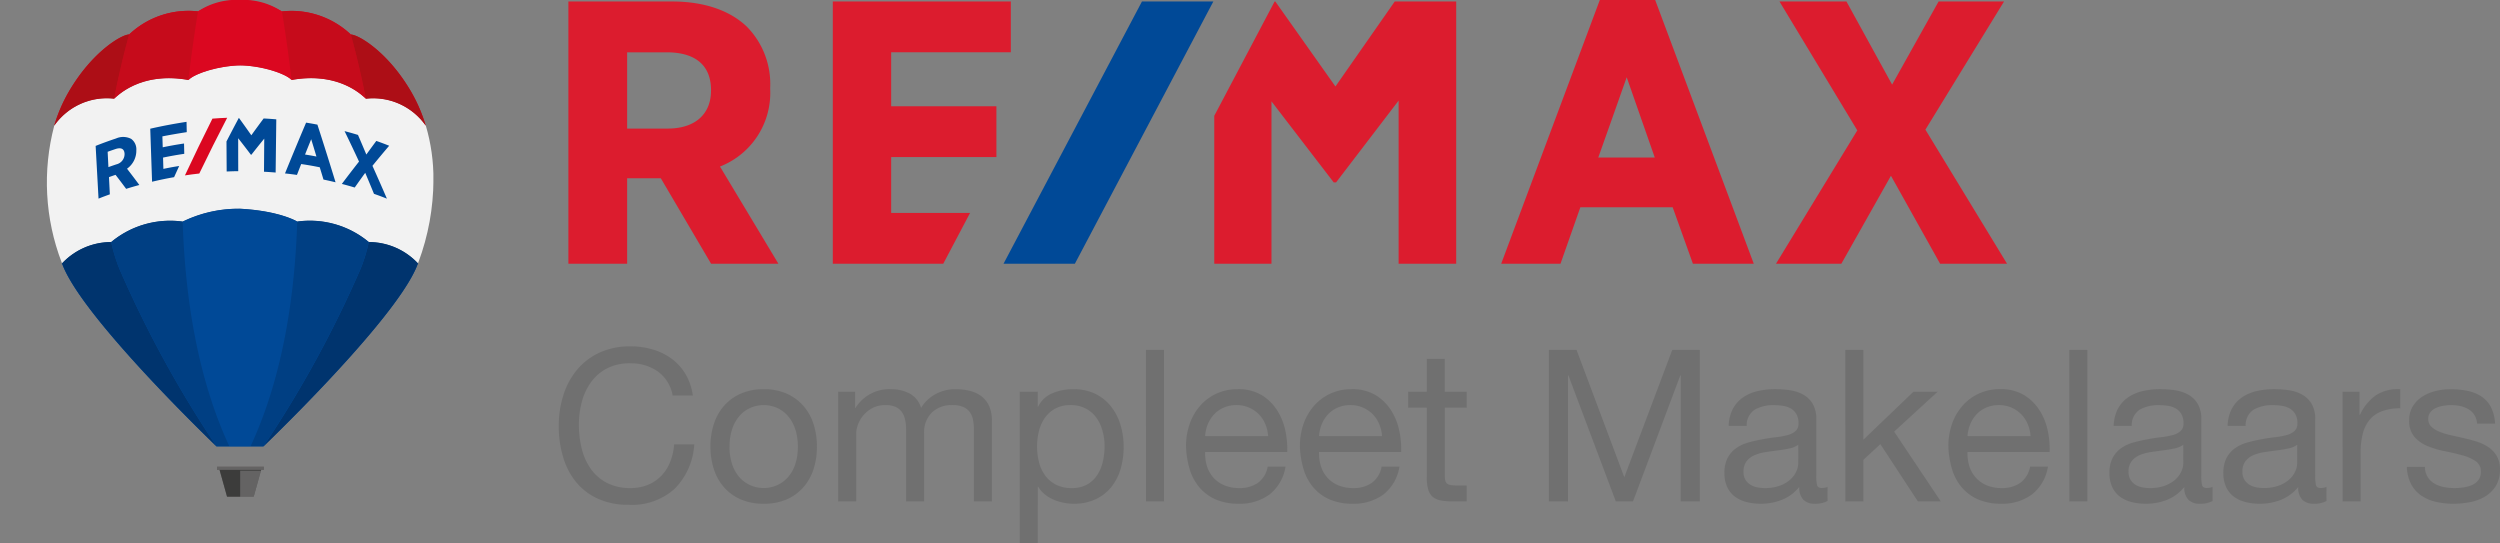 <svg xmlns="http://www.w3.org/2000/svg" xmlns:xlink="http://www.w3.org/1999/xlink" width="259.268" height="56.334" viewBox="0 0 259.268 56.334">
  <rect x="0" y="0" width="259.268" height="56.334" fill="#808080" stroke="none"/>
  <defs>
    <clipPath id="clip-path">
      <rect id="Rectangle_148" data-name="Rectangle 148" width="40.116" height="51.51" fill="none"/>
    </clipPath>
    <clipPath id="clip-path-2">
      <path id="Path_1042" data-name="Path 1042" d="M55.371,58.6c-5.016-.9-7.434,1.727-7.7,1.938a6.656,6.656,0,0,0-6.215,2.8A23.129,23.129,0,0,0,42.22,77.5c.012.038.03.079.044.118a6.992,6.992,0,0,1,5.1-2.212,9.555,9.555,0,0,1,7.418-2.122,13.208,13.208,0,0,1,5.94-1.331c3.852.207,5.669,1.168,5.939,1.331a9.557,9.557,0,0,1,7.418,2.122,6.992,6.992,0,0,1,5.1,2.214c.014-.039.032-.081.045-.119a24.786,24.786,0,0,0,1.56-8.539V68.94a19.468,19.468,0,0,0-.792-5.606,6.656,6.656,0,0,0-6.215-2.8c-.271-.211-2.689-2.841-7.7-1.938-.687-.72-3.214-1.488-5.32-1.515-2.106.026-4.687.8-5.374,1.515" transform="translate(-40.66 -57.085)" fill="none"/>
    </clipPath>
    <linearGradient id="linear-gradient" x1="-0.096" y1="2.178" x2="-0.093" y2="2.178" gradientUnits="objectBoundingBox">
      <stop offset="0" stop-color="#f2f2f2"/>
      <stop offset="0.039" stop-color="#f5f5f5"/>
      <stop offset="0.173" stop-color="#fdfdfd"/>
      <stop offset="0.5" stop-color="#fff"/>
      <stop offset="0.827" stop-color="#fdfdfd"/>
      <stop offset="0.961" stop-color="#f5f5f5"/>
      <stop offset="1" stop-color="#f2f2f2"/>
    </linearGradient>
    <clipPath id="clip-path-3">
      <rect id="Rectangle_150" data-name="Rectangle 150" width="44.945" height="51.51" fill="none"/>
    </clipPath>
  </defs>
  <g id="Group_502" data-name="Group 502" transform="translate(-2075.076 334.01)">
    <g id="Group_482" data-name="Group 482" transform="translate(2134.022 -334.01)">
      <g id="Group_808" data-name="Group 808">
        <path id="Path_1037" data-name="Path 1037" d="M85.7.154,79.548,8.968,73.312.154h-.071L66.983,12.009V27.353h5.932V10.511l6.411,8.347.034.056h.256l6.484-8.48V27.353h5.973V.154ZM33.475,22.082v-5.79H44.388v-5.27H33.475v-5.6H45.884V.154H27.421v27.2H38.874l2.783-5.271Zm107.258-8.637L148.886.154H142.1l-4.82,8.621L132.544.154H125.6l8.07,13.368-8.435,13.831h6.779l5.145-9.125,5.1,9.125H149.2ZM106.806,16.34l2.949-8.326,2.911,8.326ZM112.708,0h-5.742L96.737,27.353h6.15l2.061-5.858h9.574l2.1,5.858h6.312ZM14.794,9.36c0-2.575-1.6-3.935-4.613-3.935H6.094v7.909H10.3c2.812,0,4.491-1.471,4.491-3.935Zm6.987,17.993H14.8L9.587,18.489H6.094v8.864H0V.154H10.747c3.284,0,5.969.9,7.762,2.614A8.466,8.466,0,0,1,20.928,9.09v.154a8.2,8.2,0,0,1-5.206,8.028Z" fill="#dc1c2e"/>
        <path id="Path_1038" data-name="Path 1038" d="M114.657.344,100.3,27.542h7.4L122.061.344Z" transform="translate(-55.175 -0.189)" fill="#004997"/>
      </g>
    </g>
    <g id="Group_501" data-name="Group 501" transform="translate(2075.076 -334.01)">
      <g id="Group_486" data-name="Group 486" transform="translate(4.829)">
        <g id="Group_485" data-name="Group 485" clip-path="url(#clip-path)">
          <path id="Path_1039" data-name="Path 1039" d="M194.361,407.549v.308a.01.01,0,0,1-.01.01h-.264l-.775,2.78h-2.766l-.775-2.78h-.255a.01.01,0,0,1-.01-.01v-.308a.01.01,0,0,1,.01-.01h4.836a.009.009,0,0,1,.01.01" transform="translate(-171.828 -359.136)" fill="#646363"/>
          <path id="Path_1040" data-name="Path 1040" d="M75.053,206.915c4.307-4.166,14.378-14.344,16.022-18.978a6.992,6.992,0,0,0-5.1-2.214,9.557,9.557,0,0,0-7.418-2.122c-.27-.164-2.087-1.125-5.939-1.332a13.206,13.206,0,0,0-5.94,1.332,9.554,9.554,0,0,0-7.418,2.122,6.992,6.992,0,0,0-5.1,2.212c1.642,4.633,11.713,14.813,16.02,18.979Z" transform="translate(-52.563 -160.622)" fill="#004997"/>
          <path id="Path_1041" data-name="Path 1041" d="M61.245,8.3c.687-.72,3.269-1.488,5.374-1.515,2.106.026,4.633.8,5.32,1.515,5.016-.9,7.434,1.727,7.7,1.938a6.656,6.656,0,0,1,6.215,2.8,16.308,16.308,0,0,0-1.533-3.551c-2.434-4.161-5.491-5.91-6.243-5.905a8.974,8.974,0,0,0-7.147-2.392A7.127,7.127,0,0,0,66.592,0a7.128,7.128,0,0,0-4.345,1.177,8.973,8.973,0,0,0-7.147,2.4c-.752-.005-3.809,1.744-6.243,5.905a16.3,16.3,0,0,0-1.533,3.551,6.656,6.656,0,0,1,6.215-2.8c.271-.211,2.689-2.84,7.7-1.938" transform="translate(-46.534)" fill="#db0720"/>
        </g>
      </g>
      <g id="Group_488" data-name="Group 488" transform="translate(4.829 6.78)">
        <g id="Group_487" data-name="Group 487" clip-path="url(#clip-path-2)">
          <rect id="Rectangle_149" data-name="Rectangle 149" width="41.026" height="20.536" transform="translate(-0.91)" fill="url(#linear-gradient)"/>
        </g>
      </g>
      <g id="Group_490" data-name="Group 490">
        <g id="Group_489" data-name="Group 489" clip-path="url(#clip-path-3)">
          <path id="Path_1043" data-name="Path 1043" d="M60.1,214.061a116.012,116.012,0,0,0,10.091,18.458c-4.308-4.166-14.378-14.346-16.02-18.979a6.992,6.992,0,0,1,5.1-2.212,16.959,16.959,0,0,0,.833,2.734m30.978-.52a6.992,6.992,0,0,0-5.1-2.214,16.982,16.982,0,0,1-.834,2.734A116.035,116.035,0,0,1,75.057,232.52c4.307-4.166,14.378-14.344,16.022-18.978" transform="translate(-47.734 -186.226)" fill="#00346e"/>
          <path id="Path_1044" data-name="Path 1044" d="M87.715,106.263v-.031a1.342,1.342,0,0,0-.535-1.139,1.825,1.825,0,0,0-1.57-.044c-.712.236-1.421.494-2.118.773l.3,5.466c.467-.185.7-.274,1.173-.444l-.09-1.784c.272-.1.408-.146.681-.239.443.575.663.866,1.1,1.454.546-.17.82-.25,1.37-.4q-.632-.85-1.279-1.689a2.288,2.288,0,0,0,.965-1.923m-1.219.383a.058.058,0,0,0,0,.008,1.1,1.1,0,0,1-.85,1.081c-.331.112-.5.169-.825.288l-.08-1.592c.322-.116.483-.172.805-.281.6-.2.927-.022.95.5m18.826-3.241q-1.116,2.625-2.188,5.267c.5.054.744.085,1.239.154.176-.452.264-.678.44-1.128.773.116,1.158.184,1.926.337.155.508.232.763.385,1.272.5.106.754.163,1.254.285q-.917-3-1.883-5.982c-.468-.089-.7-.131-1.173-.206m1.073,3.514c-.472-.09-.709-.131-1.183-.207.254-.637.382-.954.639-1.587.219.716.328,1.075.544,1.794m7.305,4.369c-.533-.211-.8-.311-1.338-.5q-.447-1.092-.907-2.178c-.438.6-.656.909-1.091,1.525-.532-.159-.8-.234-1.334-.374q.877-1.169,1.781-2.318-.735-1.587-1.5-3.159c.559.148.838.226,1.393.394q.438,1.015.865,2.035c.413-.57.621-.853,1.036-1.412.536.19.8.29,1.334.5q-.879,1.031-1.735,2.083.765,1.7,1.5,3.408M92.16,107.9c-.214.464-.32.7-.532,1.164-.764.133-1.529.292-2.283.474q-.094-2.751-.189-5.5c1.249-.284,2.5-.52,3.764-.713.009.427.013.641.022,1.069-.847.13-1.684.275-2.526.439.014.453.02.68.034,1.133.731-.153,1.472-.284,2.211-.393.009.427.014.641.023,1.069-.736.108-1.474.239-2.2.391.014.469.021.7.035,1.172.655-.135.984-.2,1.643-.3m10.066-4.842-.068,5.521c-.483-.041-.724-.057-1.208-.084q.014-1.718.027-3.435-.675.829-1.335,1.671h-.052l-.007-.012q-.647-.857-1.31-1.7,0,1.71.006,3.42c-.481,0-.721.012-1.2.031q-.009-1.558-.019-3.116.631-1.224,1.279-2.44h.014q.65.893,1.283,1.8.63-.877,1.277-1.743c.526.027.789.045,1.314.09" transform="translate(-73.574 -90.69)" fill="#004997"/>
        </g>
      </g>
      <g id="Group_492" data-name="Group 492" transform="translate(4.829)">
        <g id="Group_491" data-name="Group 491" clip-path="url(#clip-path)">
          <path id="Path_1045" data-name="Path 1045" d="M162.971,108.628q1.4-2.91,2.89-5.779c-.612.024-.917.041-1.529.088q-1.467,2.924-2.851,5.886c.6-.089.893-.127,1.49-.194" transform="translate(-147.131 -90.634)" fill="#db0720"/>
          <path id="Path_1046" data-name="Path 1046" d="M194.352,407.865h-4.836a.01.01,0,0,1-.01-.01v-.307a.01.01,0,0,1,.01-.01h4.836a.009.009,0,0,1,.007,0,.009.009,0,0,1,0,.007v.307a.009.009,0,0,1,0,.007.009.009,0,0,1-.007,0m-2.446,2.78h1.407l.752-2.7h-2.159Z" transform="translate(-171.829 -359.135)" fill="#646363"/>
          <path id="Path_1047" data-name="Path 1047" d="M196.051,410.293h-4.317l.775,2.78h1.36v-2.7h2.159Z" transform="translate(-173.792 -361.563)" fill="#3c3c3b"/>
        </g>
      </g>
      <g id="Group_494" data-name="Group 494">
        <g id="Group_493" data-name="Group 493" clip-path="url(#clip-path-3)">
          <path id="Path_1048" data-name="Path 1048" d="M171.4,183.6c-.27-.164-2.087-1.125-5.939-1.332a13.207,13.207,0,0,0-5.94,1.332c.241,7.6,1.465,16.061,4.844,23.315h2.192c3.378-7.254,4.6-15.715,4.843-23.315" transform="translate(-140.577 -160.622)" fill="#004997"/>
          <path id="Path_1049" data-name="Path 1049" d="M109.33,216.4h-1.336A116.034,116.034,0,0,1,97.9,197.947a16.967,16.967,0,0,1-.833-2.734,9.554,9.554,0,0,1,7.418-2.122c.241,7.6,1.465,16.061,4.843,23.315" transform="translate(-85.54 -170.111)" fill="#003f83"/>
        </g>
      </g>
      <g id="Group_496" data-name="Group 496" transform="translate(4.829)">
        <g id="Group_495" data-name="Group 495" clip-path="url(#clip-path)">
          <path id="Path_1050" data-name="Path 1050" d="M218.764,216.4c3.378-7.254,4.6-15.715,4.844-23.315a9.556,9.556,0,0,1,7.418,2.122,16.977,16.977,0,0,1-.834,2.734A116.056,116.056,0,0,1,220.1,216.4Z" transform="translate(-197.611 -170.111)" fill="#003f83"/>
          <path id="Path_1051" data-name="Path 1051" d="M175.215,8.3c-.48-4.041-1-7.114-1-7.114a8.608,8.608,0,0,0-8.689,0s-.522,3.073-1,7.114c.687-.72,3.269-1.488,5.374-1.515,2.106.026,4.633.8,5.32,1.515" transform="translate(-149.81)" fill="#db0720"/>
        </g>
      </g>
      <g id="Group_498" data-name="Group 498">
        <g id="Group_497" data-name="Group 497" clip-path="url(#clip-path-3)">
          <path id="Path_1052" data-name="Path 1052" d="M101.214,11.9s-.836,2.878-1.561,6.66c.271-.211,2.689-2.84,7.7-1.938.48-4.041,1-7.114,1-7.114a8.973,8.973,0,0,0-7.146,2.392" transform="translate(-87.817 -8.327)" fill="#c60b1b"/>
          <path id="Path_1053" data-name="Path 1053" d="M253.268,11.9s.836,2.878,1.561,6.66c-.271-.211-2.689-2.84-7.7-1.938-.48-4.041-1-7.114-1-7.114a8.974,8.974,0,0,1,7.147,2.392" transform="translate(-216.889 -8.327)" fill="#c60b1b"/>
          <path id="Path_1054" data-name="Path 1054" d="M47.326,39.537a16.291,16.291,0,0,1,1.533-3.551c2.434-4.161,5.49-5.91,6.243-5.905,0,0-.836,2.878-1.56,6.66a6.656,6.656,0,0,0-6.215,2.8m38.533,0a16.3,16.3,0,0,0-1.533-3.551c-2.434-4.161-5.49-5.91-6.243-5.9,0,0,.836,2.878,1.561,6.66a6.656,6.656,0,0,1,6.215,2.8" transform="translate(-41.705 -26.508)" fill="#ad0e16"/>
        </g>
      </g>
    </g>
    <path id="Path_1402" data-name="Path 1402" d="M12.76-10.978h2.09a5.845,5.845,0,0,0-.748-2.211,5.44,5.44,0,0,0-1.43-1.595,6.268,6.268,0,0,0-1.958-.968,8.074,8.074,0,0,0-2.332-.33,7.517,7.517,0,0,0-3.2.649,6.615,6.615,0,0,0-2.332,1.771A7.767,7.767,0,0,0,1.43-11.033,10.48,10.48,0,0,0,.946-7.81,11.076,11.076,0,0,0,1.4-4.6,7.419,7.419,0,0,0,2.75-2,6.265,6.265,0,0,0,5.016-.275a7.572,7.572,0,0,0,3.19.627A6.62,6.62,0,0,0,12.958-1.3,7.135,7.135,0,0,0,15-5.918h-2.09a5.994,5.994,0,0,1-.4,1.8A4.354,4.354,0,0,1,11.6-2.673a4.158,4.158,0,0,1-1.386.946,4.663,4.663,0,0,1-1.837.341,5.17,5.17,0,0,1-2.42-.528A4.726,4.726,0,0,1,4.3-3.333a6.078,6.078,0,0,1-.957-2.09,10.179,10.179,0,0,1-.308-2.541,9.1,9.1,0,0,1,.308-2.376A6.125,6.125,0,0,1,4.3-12.375a4.754,4.754,0,0,1,1.65-1.419,5.1,5.1,0,0,1,2.409-.528,4.855,4.855,0,0,1,2.849.836A3.886,3.886,0,0,1,12.76-10.978Zm5.9,5.3a5.659,5.659,0,0,1,.275-1.837,3.964,3.964,0,0,1,.759-1.353A3.232,3.232,0,0,1,20.823-9.7,3.372,3.372,0,0,1,22.2-9.988a3.372,3.372,0,0,1,1.375.286,3.232,3.232,0,0,1,1.133.836,3.964,3.964,0,0,1,.759,1.353,5.659,5.659,0,0,1,.275,1.837,5.659,5.659,0,0,1-.275,1.837A3.843,3.843,0,0,1,24.706-2.5a3.294,3.294,0,0,1-1.133.825,3.372,3.372,0,0,1-1.375.286,3.372,3.372,0,0,1-1.375-.286A3.294,3.294,0,0,1,19.69-2.5a3.843,3.843,0,0,1-.759-1.342A5.659,5.659,0,0,1,18.656-5.676Zm-1.98,0a7.471,7.471,0,0,0,.352,2.332,5.323,5.323,0,0,0,1.056,1.881A4.858,4.858,0,0,0,19.822-.209,5.894,5.894,0,0,0,22.2.242a5.874,5.874,0,0,0,2.387-.451,4.881,4.881,0,0,0,1.727-1.254,5.323,5.323,0,0,0,1.056-1.881,7.471,7.471,0,0,0,.352-2.332,7.575,7.575,0,0,0-.352-2.343,5.309,5.309,0,0,0-1.056-1.892,5,5,0,0,0-1.727-1.265,5.752,5.752,0,0,0-2.387-.462,5.771,5.771,0,0,0-2.376.462,4.974,4.974,0,0,0-1.738,1.265,5.309,5.309,0,0,0-1.056,1.892A7.575,7.575,0,0,0,16.676-5.676Zm13.244-5.7V0h1.87V-7.084a2.715,2.715,0,0,1,.165-.825,3.176,3.176,0,0,1,.528-.957,3.166,3.166,0,0,1,.946-.792,2.792,2.792,0,0,1,1.4-.33,2.515,2.515,0,0,1,1.045.187,1.593,1.593,0,0,1,.649.528,2.147,2.147,0,0,1,.341.8,4.834,4.834,0,0,1,.1,1.012V0h1.87V-7.084A2.854,2.854,0,0,1,39.622-9.2,2.943,2.943,0,0,1,41.8-9.988a2.667,2.667,0,0,1,1.111.2,1.647,1.647,0,0,1,.671.539,2.022,2.022,0,0,1,.33.8,5.29,5.29,0,0,1,.088.99V0h1.87V-8.338A3.738,3.738,0,0,0,45.6-9.845a2.643,2.643,0,0,0-.77-1.023,3.217,3.217,0,0,0-1.188-.583,5.954,5.954,0,0,0-1.551-.187,4.252,4.252,0,0,0-2.057.506A3.971,3.971,0,0,0,38.522-9.7a2.465,2.465,0,0,0-1.21-1.5,4.133,4.133,0,0,0-1.914-.44A4.136,4.136,0,0,0,31.724-9.7H31.68v-1.672Zm18.832,0V4.334h1.87V-1.518h.044a3.012,3.012,0,0,0,.759.847,4,4,0,0,0,.957.539A5.194,5.194,0,0,0,53.4.154a5.621,5.621,0,0,0,.935.088A5.282,5.282,0,0,0,56.617-.22a4.563,4.563,0,0,0,1.628-1.265,5.387,5.387,0,0,0,.968-1.881,8.024,8.024,0,0,0,.319-2.288,7.775,7.775,0,0,0-.33-2.288,5.781,5.781,0,0,0-.979-1.9A4.676,4.676,0,0,0,56.6-11.154a5.13,5.13,0,0,0-2.3-.484,5.42,5.42,0,0,0-2.178.429,2.8,2.8,0,0,0-1.452,1.375h-.044v-1.54Zm8.8,5.588a7.482,7.482,0,0,1-.176,1.628A4.307,4.307,0,0,1,56.8-2.75a3.006,3.006,0,0,1-1.045.99,3.2,3.2,0,0,1-1.617.374,3.471,3.471,0,0,1-1.65-.363,3.2,3.2,0,0,1-1.111-.957,4,4,0,0,1-.627-1.375,6.555,6.555,0,0,1-.2-1.617,6.6,6.6,0,0,1,.187-1.562,4.094,4.094,0,0,1,.6-1.375,3.219,3.219,0,0,1,1.078-.979,3.211,3.211,0,0,1,1.606-.374,3.34,3.34,0,0,1,1.573.352,3.126,3.126,0,0,1,1.1.946,4.186,4.186,0,0,1,.638,1.353A5.816,5.816,0,0,1,57.552-5.786Zm4.29-9.922V0h1.87V-15.708ZM74.514-6.776H67.98a3.9,3.9,0,0,1,.286-1.243,3.316,3.316,0,0,1,.66-1.023,3.023,3.023,0,0,1,1-.693,3.256,3.256,0,0,1,1.309-.253,3.2,3.2,0,0,1,1.287.253,3.238,3.238,0,0,1,1.012.682,3.205,3.205,0,0,1,.682,1.023A3.826,3.826,0,0,1,74.514-6.776Zm1.8,3.168H74.47a2.659,2.659,0,0,1-1,1.672,3.237,3.237,0,0,1-1.947.55,3.874,3.874,0,0,1-1.606-.308,3.148,3.148,0,0,1-1.122-.825,3.214,3.214,0,0,1-.638-1.188,4.515,4.515,0,0,1-.176-1.419h8.514A9.055,9.055,0,0,0,76.307-7.3a6.3,6.3,0,0,0-.836-2.112,4.981,4.981,0,0,0-1.606-1.6,4.666,4.666,0,0,0-2.519-.627,5.172,5.172,0,0,0-2.145.44,5.041,5.041,0,0,0-1.694,1.232A5.678,5.678,0,0,0,66.4-8.1,6.844,6.844,0,0,0,66-5.72a9.117,9.117,0,0,0,.385,2.4A5.234,5.234,0,0,0,67.408-1.43,4.662,4.662,0,0,0,69.091-.2a5.842,5.842,0,0,0,2.365.44,5.163,5.163,0,0,0,3.212-.968A4.545,4.545,0,0,0,76.318-3.608Zm10.01-3.168H79.794a3.9,3.9,0,0,1,.286-1.243,3.316,3.316,0,0,1,.66-1.023,3.023,3.023,0,0,1,1-.693,3.256,3.256,0,0,1,1.309-.253,3.2,3.2,0,0,1,1.287.253,3.238,3.238,0,0,1,1.012.682,3.205,3.205,0,0,1,.682,1.023A3.826,3.826,0,0,1,86.328-6.776Zm1.8,3.168H86.284a2.659,2.659,0,0,1-1,1.672,3.237,3.237,0,0,1-1.947.55,3.874,3.874,0,0,1-1.606-.308,3.148,3.148,0,0,1-1.122-.825,3.214,3.214,0,0,1-.638-1.188,4.515,4.515,0,0,1-.176-1.419h8.514A9.055,9.055,0,0,0,88.121-7.3a6.3,6.3,0,0,0-.836-2.112,4.981,4.981,0,0,0-1.606-1.6,4.666,4.666,0,0,0-2.519-.627,5.172,5.172,0,0,0-2.145.44,5.041,5.041,0,0,0-1.694,1.232A5.678,5.678,0,0,0,78.21-8.1a6.844,6.844,0,0,0-.4,2.376,9.117,9.117,0,0,0,.385,2.4A5.234,5.234,0,0,0,79.222-1.43,4.662,4.662,0,0,0,80.905-.2a5.842,5.842,0,0,0,2.365.44,5.163,5.163,0,0,0,3.212-.968A4.545,4.545,0,0,0,88.132-3.608Zm4.708-7.766v-3.41H90.97v3.41H89.034v1.65H90.97v7.238a4.322,4.322,0,0,0,.154,1.276,1.551,1.551,0,0,0,.473.748,1.826,1.826,0,0,0,.836.363,6.715,6.715,0,0,0,1.243.1h1.43V-1.65h-.858a6.237,6.237,0,0,1-.715-.033.924.924,0,0,1-.429-.143.544.544,0,0,1-.209-.308,2.041,2.041,0,0,1-.055-.528V-9.724h2.266v-1.65Zm10.8-4.334V0h1.98V-13.068h.044L110.572,0h1.782l4.906-13.068h.044V0h1.98V-15.708h-2.86l-4.972,13.2-4.95-13.2ZM132.528-.044a2.645,2.645,0,0,1-1.342.286,1.609,1.609,0,0,1-1.155-.407A1.769,1.769,0,0,1,129.6-1.5a4.474,4.474,0,0,1-1.793,1.331A5.926,5.926,0,0,1,125.6.242a5.923,5.923,0,0,1-1.463-.176,3.4,3.4,0,0,1-1.2-.55,2.64,2.64,0,0,1-.8-.979,3.294,3.294,0,0,1-.3-1.463,3.341,3.341,0,0,1,.33-1.584,2.879,2.879,0,0,1,.869-1,3.982,3.982,0,0,1,1.232-.583q.693-.2,1.419-.33.77-.154,1.463-.231a8.151,8.151,0,0,0,1.221-.22,2.034,2.034,0,0,0,.836-.418,1.02,1.02,0,0,0,.308-.8,1.866,1.866,0,0,0-.231-.99,1.584,1.584,0,0,0-.594-.572,2.415,2.415,0,0,0-.814-.264,6.147,6.147,0,0,0-.891-.066,3.955,3.955,0,0,0-1.98.451,1.914,1.914,0,0,0-.858,1.7h-1.87a4.039,4.039,0,0,1,.44-1.782,3.336,3.336,0,0,1,1.056-1.177,4.431,4.431,0,0,1,1.507-.649,7.959,7.959,0,0,1,1.815-.2,10.647,10.647,0,0,1,1.529.11,4,4,0,0,1,1.375.451,2.636,2.636,0,0,1,.99.957,3.063,3.063,0,0,1,.374,1.606v5.852a4.377,4.377,0,0,0,.077.968q.077.308.517.308a1.852,1.852,0,0,0,.572-.11Zm-3.036-5.83a2.328,2.328,0,0,1-.924.385q-.572.121-1.2.2t-1.265.176a4.651,4.651,0,0,0-1.144.319,2.081,2.081,0,0,0-.825.627,1.756,1.756,0,0,0-.319,1.111,1.521,1.521,0,0,0,.187.781,1.559,1.559,0,0,0,.484.517,2.031,2.031,0,0,0,.693.286,3.845,3.845,0,0,0,.836.088,4.43,4.43,0,0,0,1.584-.253,3.332,3.332,0,0,0,1.078-.638,2.517,2.517,0,0,0,.616-.836,2.114,2.114,0,0,0,.2-.847Zm4.884-9.834V0h1.87V-4.312l1.76-1.628L141.9,0h2.376l-4.84-7.238,4.51-4.136h-2.508L136.246-6.4v-9.306Zm19.206,8.932h-6.534a3.9,3.9,0,0,1,.286-1.243,3.315,3.315,0,0,1,.66-1.023,3.023,3.023,0,0,1,1-.693,3.256,3.256,0,0,1,1.309-.253,3.2,3.2,0,0,1,1.287.253,3.238,3.238,0,0,1,1.012.682,3.205,3.205,0,0,1,.682,1.023A3.827,3.827,0,0,1,153.582-6.776Zm1.8,3.168h-1.848a2.659,2.659,0,0,1-1,1.672,3.237,3.237,0,0,1-1.947.55,3.873,3.873,0,0,1-1.606-.308,3.148,3.148,0,0,1-1.122-.825,3.214,3.214,0,0,1-.638-1.188,4.515,4.515,0,0,1-.176-1.419h8.514a9.054,9.054,0,0,0-.187-2.178,6.3,6.3,0,0,0-.836-2.112,4.981,4.981,0,0,0-1.606-1.6,4.666,4.666,0,0,0-2.519-.627,5.172,5.172,0,0,0-2.145.44,5.041,5.041,0,0,0-1.694,1.232,5.678,5.678,0,0,0-1.111,1.87,6.845,6.845,0,0,0-.4,2.376,9.117,9.117,0,0,0,.385,2.4,5.234,5.234,0,0,0,1.023,1.892A4.662,4.662,0,0,0,148.159-.2a5.842,5.842,0,0,0,2.365.44,5.163,5.163,0,0,0,3.212-.968A4.545,4.545,0,0,0,155.386-3.608Zm2.222-12.1V0h1.87V-15.708ZM172.458-.044a2.645,2.645,0,0,1-1.342.286,1.609,1.609,0,0,1-1.155-.407,1.769,1.769,0,0,1-.429-1.331,4.474,4.474,0,0,1-1.793,1.331,5.926,5.926,0,0,1-2.211.407,5.923,5.923,0,0,1-1.463-.176,3.4,3.4,0,0,1-1.2-.55,2.64,2.64,0,0,1-.8-.979,3.294,3.294,0,0,1-.3-1.463,3.341,3.341,0,0,1,.33-1.584,2.879,2.879,0,0,1,.869-1,3.982,3.982,0,0,1,1.232-.583q.693-.2,1.419-.33.77-.154,1.463-.231a8.151,8.151,0,0,0,1.221-.22,2.034,2.034,0,0,0,.836-.418,1.02,1.02,0,0,0,.308-.8,1.866,1.866,0,0,0-.231-.99,1.584,1.584,0,0,0-.594-.572,2.415,2.415,0,0,0-.814-.264,6.147,6.147,0,0,0-.891-.066,3.955,3.955,0,0,0-1.98.451,1.914,1.914,0,0,0-.858,1.7h-1.87a4.04,4.04,0,0,1,.44-1.782,3.336,3.336,0,0,1,1.056-1.177,4.431,4.431,0,0,1,1.507-.649,7.959,7.959,0,0,1,1.815-.2,10.646,10.646,0,0,1,1.529.11,4,4,0,0,1,1.375.451,2.636,2.636,0,0,1,.99.957,3.063,3.063,0,0,1,.374,1.606v5.852a4.375,4.375,0,0,0,.077.968q.077.308.517.308a1.852,1.852,0,0,0,.572-.11Zm-3.036-5.83a2.328,2.328,0,0,1-.924.385q-.572.121-1.2.2t-1.265.176a4.651,4.651,0,0,0-1.144.319,2.081,2.081,0,0,0-.825.627,1.756,1.756,0,0,0-.319,1.111,1.521,1.521,0,0,0,.187.781,1.559,1.559,0,0,0,.484.517,2.031,2.031,0,0,0,.693.286,3.845,3.845,0,0,0,.836.088,4.43,4.43,0,0,0,1.584-.253,3.332,3.332,0,0,0,1.078-.638,2.517,2.517,0,0,0,.616-.836,2.114,2.114,0,0,0,.2-.847Zm14.85,5.83a2.645,2.645,0,0,1-1.342.286,1.609,1.609,0,0,1-1.155-.407,1.769,1.769,0,0,1-.429-1.331,4.474,4.474,0,0,1-1.793,1.331,5.926,5.926,0,0,1-2.211.407,5.923,5.923,0,0,1-1.463-.176,3.4,3.4,0,0,1-1.2-.55,2.64,2.64,0,0,1-.8-.979,3.294,3.294,0,0,1-.3-1.463,3.341,3.341,0,0,1,.33-1.584,2.879,2.879,0,0,1,.869-1,3.982,3.982,0,0,1,1.232-.583q.693-.2,1.419-.33.77-.154,1.463-.231a8.151,8.151,0,0,0,1.221-.22,2.034,2.034,0,0,0,.836-.418,1.02,1.02,0,0,0,.308-.8,1.866,1.866,0,0,0-.231-.99,1.584,1.584,0,0,0-.594-.572,2.415,2.415,0,0,0-.814-.264,6.147,6.147,0,0,0-.891-.066,3.955,3.955,0,0,0-1.98.451,1.914,1.914,0,0,0-.858,1.7h-1.87a4.04,4.04,0,0,1,.44-1.782,3.336,3.336,0,0,1,1.056-1.177,4.431,4.431,0,0,1,1.507-.649,7.959,7.959,0,0,1,1.815-.2,10.646,10.646,0,0,1,1.529.11,4,4,0,0,1,1.375.451,2.636,2.636,0,0,1,.99.957,3.063,3.063,0,0,1,.374,1.606v5.852a4.375,4.375,0,0,0,.077.968q.077.308.517.308a1.852,1.852,0,0,0,.572-.11Zm-3.036-5.83a2.328,2.328,0,0,1-.924.385q-.572.121-1.2.2t-1.265.176A4.651,4.651,0,0,0,176.7-4.8a2.081,2.081,0,0,0-.825.627,1.756,1.756,0,0,0-.319,1.111,1.521,1.521,0,0,0,.187.781,1.559,1.559,0,0,0,.484.517,2.031,2.031,0,0,0,.693.286,3.845,3.845,0,0,0,.836.088,4.43,4.43,0,0,0,1.584-.253,3.332,3.332,0,0,0,1.078-.638,2.517,2.517,0,0,0,.616-.836,2.114,2.114,0,0,0,.2-.847Zm4.708-5.5V0h1.87V-5.06a7.776,7.776,0,0,1,.22-1.947,3.732,3.732,0,0,1,.7-1.441,3.017,3.017,0,0,1,1.276-.9,5.289,5.289,0,0,1,1.914-.308v-1.98a4.2,4.2,0,0,0-2.508.616,5.066,5.066,0,0,0-1.672,2.046H187.7v-2.4Zm8.536,7.788h-1.87a4.116,4.116,0,0,0,.44,1.793,3.31,3.31,0,0,0,1.056,1.188,4.425,4.425,0,0,0,1.518.649,8,8,0,0,0,1.8.2,9.241,9.241,0,0,0,1.727-.165,4.69,4.69,0,0,0,1.562-.583,3.353,3.353,0,0,0,1.122-1.1,3.168,3.168,0,0,0,.429-1.716,2.682,2.682,0,0,0-.319-1.364,2.848,2.848,0,0,0-.836-.913,4.483,4.483,0,0,0-1.188-.583,14.04,14.04,0,0,0-1.375-.374q-.66-.154-1.32-.3a7.615,7.615,0,0,1-1.188-.352,2.722,2.722,0,0,1-.869-.528,1.053,1.053,0,0,1-.341-.8,1.11,1.11,0,0,1,.22-.715,1.573,1.573,0,0,1,.572-.44,2.853,2.853,0,0,1,.781-.231,5.564,5.564,0,0,1,.847-.066,4.246,4.246,0,0,1,.913.1,2.8,2.8,0,0,1,.825.319,1.872,1.872,0,0,1,.616.583,1.893,1.893,0,0,1,.286.913h1.87a4.177,4.177,0,0,0-.44-1.727,2.96,2.96,0,0,0-1-1.1,4.123,4.123,0,0,0-1.441-.572,8.98,8.98,0,0,0-1.782-.165,6.281,6.281,0,0,0-1.507.187,4.545,4.545,0,0,0-1.364.572,3.148,3.148,0,0,0-.99,1,2.725,2.725,0,0,0-.385,1.474,2.487,2.487,0,0,0,.55,1.716,3.712,3.712,0,0,0,1.375.957,9.3,9.3,0,0,0,1.793.528q.968.187,1.793.418a4.68,4.68,0,0,1,1.375.605,1.245,1.245,0,0,1,.55,1.1,1.378,1.378,0,0,1-.264.869,1.673,1.673,0,0,1-.671.517,3.387,3.387,0,0,1-.891.242,6.846,6.846,0,0,1-.924.066,5.543,5.543,0,0,1-1.111-.11,3.117,3.117,0,0,1-.968-.363,1.99,1.99,0,0,1-.693-.682A2.105,2.105,0,0,1,194.48-3.586Z" transform="translate(2132.076 -282.01)" fill="#707070"/>
  </g>
</svg>
